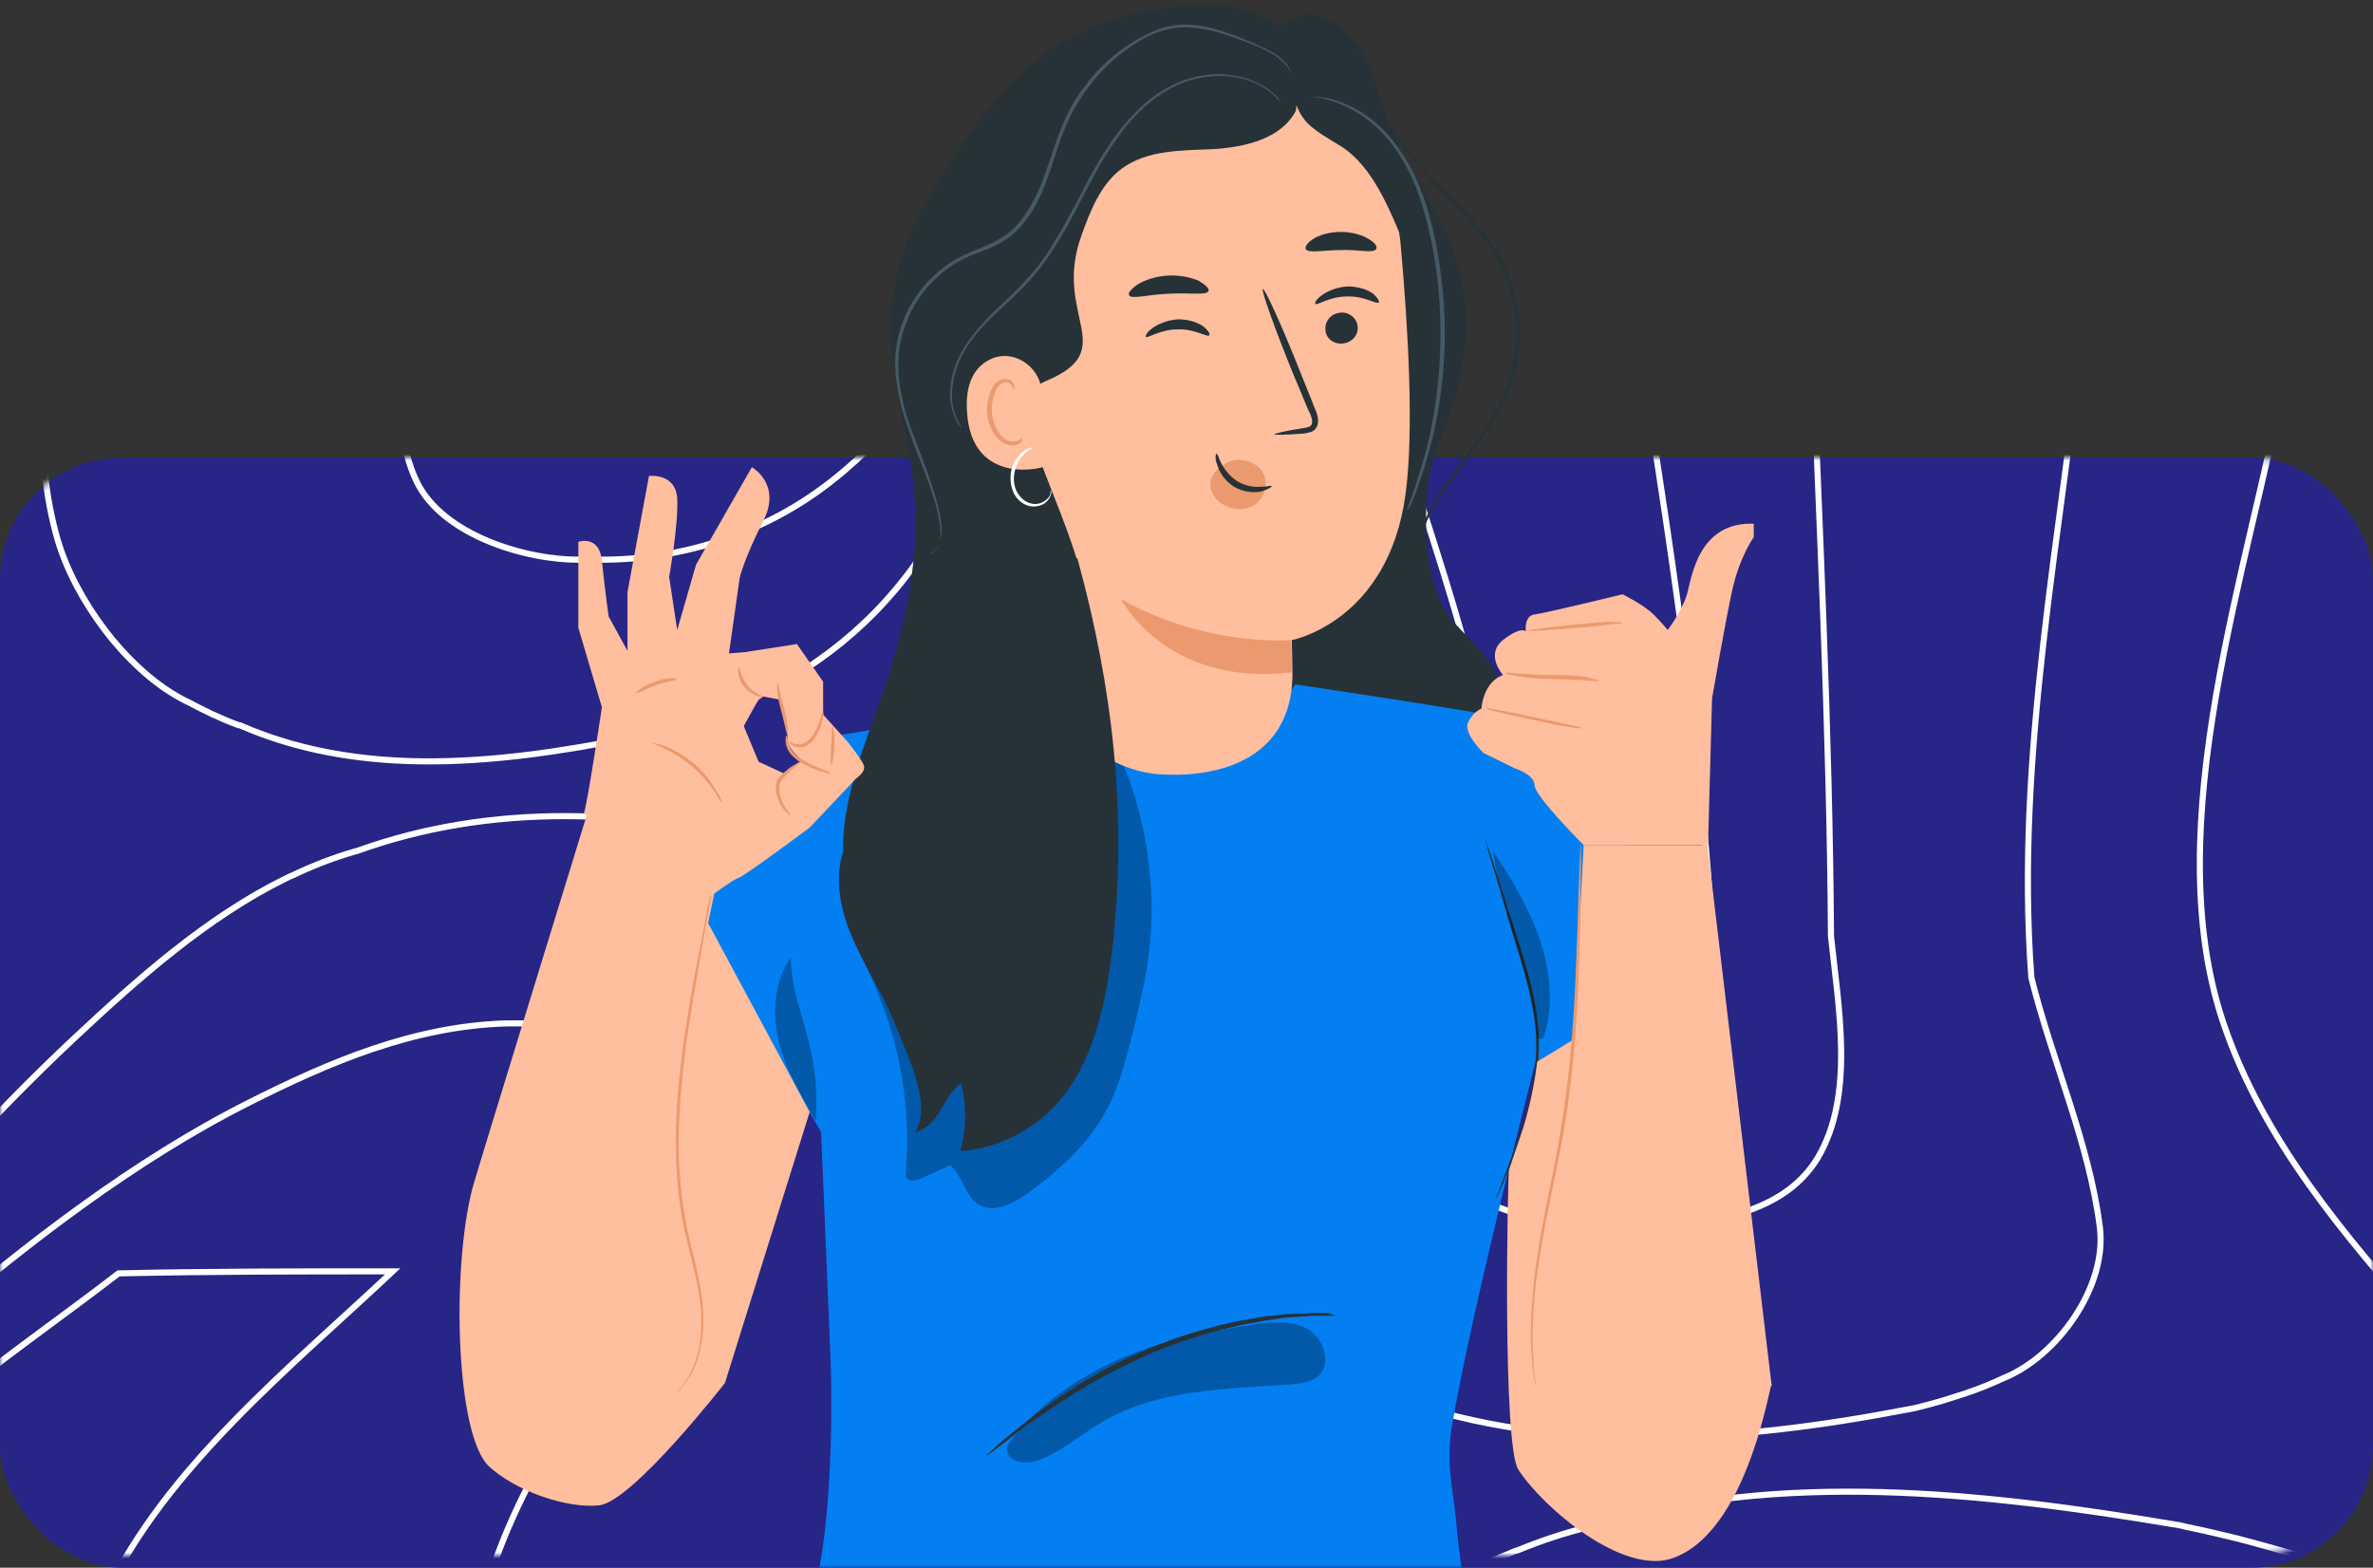 <svg width="389" height="257" viewBox="0 0 389 257" fill="none" xmlns="http://www.w3.org/2000/svg">
<rect x="0" y="0" width="389" height="257" fill="#333333" stroke="none"/>
<rect y="75" width="389" height="182" rx="20" fill="#272586"/>
<mask id="mask0_1436_2" style="mask-type:alpha" maskUnits="userSpaceOnUse" x="0" y="75" width="389" height="180">
<rect y="75" width="389" height="180" rx="20" fill="#037FF2"/>
</mask>
<g mask="url(#mask0_1436_2)">
<path d="M155.894 -60.31C163.145 -24.163 169.517 10.115 165.452 47.141C163.584 61.533 160.179 76.146 152.598 88.561C145.786 99.877 135.348 108.996 123.373 114.38C122.933 114.6 122.494 114.819 122.054 114.929C119.747 115.918 117.33 116.907 114.913 117.786C113.045 118.445 111.068 119.104 109.09 119.653C108.541 119.763 108.101 119.983 107.552 120.093C85.469 124.707 61.078 128.333 39.544 118.994C39.434 118.884 39.214 118.884 39.104 118.884C36.138 117.786 33.391 116.467 30.754 115.039C30.425 114.929 30.095 114.709 29.656 114.49C20.537 109.546 12.297 98.229 9.44 88.451C5.595 75.047 6.584 60.325 9.989 46.811C16.911 8.687 6.474 -21.746 -5.502 -57.563C-17.148 -92.501 -15.939 -128.428 -27.366 -163.476C-32.419 -177.978 -40 -192.041 -48.57 -204.566C-55.162 -214.234 -61.095 -220.167 -70.434 -221.596C-70.873 -221.705 -71.313 -221.705 -71.862 -221.815C-72.521 -221.925 -73.18 -221.925 -73.84 -221.925C-83.069 -222.255 -95.484 -216.212 -99.988 -207.752C-106.91 -194.788 -108.448 -180.066 -109.327 -165.343C-109.656 -130.405 -107.899 -95.687 -109.657 -60.749C-123.72 -60.639 -137.893 -60.529 -151.956 -60.42C-145.144 -97.006 -146.023 -133.482 -137.014 -169.738C-132.509 -185.229 -127.235 -200.391 -122.181 -215.773C-118.885 -225.88 -116.139 -237.746 -109.657 -246.426C-109.437 -246.645 -109.217 -246.865 -108.997 -247.085C-107.459 -248.843 -105.591 -250.491 -103.394 -251.809C-103.394 -251.809 -103.174 -251.919 -103.064 -252.029C-90.32 -260.269 -67.357 -260.708 -55.382 -249.062C-55.162 -248.843 -55.052 -248.733 -54.833 -248.403C-54.063 -247.634 -53.404 -246.645 -52.745 -245.766C-51.866 -244.558 -50.987 -243.239 -50.218 -241.921C-50.108 -241.701 -49.889 -241.482 -49.779 -241.152C-44.066 -231.484 -38.572 -220.826 -32.419 -211.158C-22.971 -196.546 -11.435 -182.483 -1.986 -167.431C18.23 -133.701 19.438 -96.566 38.665 -62.837C58.111 -28.888 84.48 1.326 72.175 42.307C67.56 53.293 62.836 67.576 68.329 79.002C72.614 87.792 86.347 91.857 95.027 91.747C95.796 91.747 96.785 91.747 97.664 91.747C98.323 91.747 98.982 91.747 99.641 91.747C112.826 91.527 125.68 87.133 136.008 79.112C147.764 69.993 156.992 56.699 162.156 42.636C173.912 4.073 150.4 -27.24 131.613 -59.76C142.6 -60.09 146.775 -60.2 155.894 -60.31Z" stroke="white" stroke-miterlimit="10"/>
<path d="M341.9 50.437C338.055 86.584 330.254 123.939 333.001 160.305C336.406 173.928 342.449 187.332 344.207 201.066C345.526 210.954 337.176 222.38 328.496 225.896C328.057 226.116 327.727 226.225 327.287 226.445C325.09 227.434 322.673 228.313 320.146 229.082C318.168 229.741 316.081 230.291 313.884 230.84C313.334 230.95 312.785 231.06 312.126 231.169C285.757 236.223 255.104 238.75 228.846 229.192C228.626 229.082 228.516 229.082 228.407 229.082C225.001 227.983 221.814 226.665 218.518 225.127C218.079 225.017 217.64 224.797 217.2 224.577C204.895 218.974 193.249 210.404 186.986 198.319C180.504 185.574 180.944 170.303 181.493 156.24C179.735 121.741 174.571 87.682 170.616 53.404C166.551 17.806 170.396 -15.264 174.681 -50.641C176.549 -63.386 176.219 -77.778 168.089 -88.326C161.827 -96.566 148.093 -101.29 138.425 -101.29C137.876 -101.29 137.216 -101.29 136.557 -101.29C135.678 -101.29 134.909 -101.29 134.03 -101.29C121.505 -100.851 111.397 -96.346 108.211 -88.106C102.938 -74.482 114.474 -60.419 121.945 -49.652C134.14 -33.502 148.313 -16.912 155.674 2.205C163.255 21.652 158.201 34.836 148.862 52.415C136.887 52.635 125.021 52.525 113.045 52.415C136.997 8.687 107.882 -20.867 80.744 -55.475C71.845 -68.33 61.078 -82.613 64.374 -98.653C66.571 -109.201 77.229 -119.528 86.018 -125.241C86.348 -125.461 86.677 -125.681 87.007 -125.791C89.534 -127.329 92.171 -128.757 95.027 -129.856C95.137 -129.856 95.247 -129.966 95.467 -130.076C118.099 -140.183 145.347 -136.668 168.089 -131.174C168.639 -131.064 169.078 -130.954 169.627 -130.735C171.605 -130.185 173.473 -129.526 175.34 -128.757C177.648 -127.878 179.955 -126.889 182.042 -125.791C182.482 -125.571 182.811 -125.461 183.251 -125.241C193.908 -119.638 202.917 -109.97 207.422 -98.763C213.135 -84.48 209.509 -70.637 205.115 -56.464C191.821 -21.636 179.076 10.116 189.184 47.471C198.632 82.738 216.211 113.721 218.848 150.746C218.958 163.93 221.705 178.213 230.714 188.101C238.954 197.111 251.698 200.956 263.564 201.505C264.443 201.505 265.432 201.615 266.311 201.615C266.97 201.615 267.739 201.615 268.398 201.615C278.836 200.516 291.91 199.747 297.953 189.859C304.105 179.532 301.359 165.139 300.15 153.493C299.93 119.104 298.173 84.826 296.854 50.437C311.796 50.327 326.848 50.437 341.9 50.437Z" stroke="white" stroke-miterlimit="10"/>
<path d="M537.903 163.159C528.125 199.305 505.163 229.739 496.264 266.105C494.176 279.838 495.275 293.682 494.286 307.195C493.407 318.841 489.672 328.29 484.288 334.113C484.068 334.333 483.958 334.552 483.739 334.662C482.75 335.761 481.651 336.75 480.443 337.629C479.564 338.288 478.685 339.057 477.696 339.606C477.476 339.826 477.147 339.936 476.927 340.046C467.149 345.539 450.559 347.517 442.099 339.826C441.989 339.716 441.989 339.716 441.879 339.716C440.451 338.727 439.242 337.409 438.144 335.981C437.924 335.871 437.814 335.651 437.704 335.431C433.749 329.938 432.98 320.929 433.639 309.503C434.408 295.659 436.166 281.377 432.65 267.643C417.488 229.519 377.387 206.117 364.422 167.554C353.546 135.143 368.817 92.734 374.75 60.652C377.277 47.358 375.958 32.087 366.18 22.199C356.732 12.64 342.229 9.344 328.935 9.344C328.166 9.344 327.397 9.344 326.518 9.344C325.419 9.344 324.321 9.344 323.222 9.454C308.719 9.893 293.338 13.409 281.692 22.528C270.376 31.537 266.75 46.26 269.277 60.213C274.551 94.272 279.714 127.672 281.143 162.17C270.156 161.621 259.169 161.181 248.182 160.852C249.061 123.387 234.669 89.767 224.011 54.39C219.727 40.327 220.606 24.286 229.944 12.311C239.613 0.005 253.346 -8.784 267.739 -14.168C268.288 -14.387 268.838 -14.607 269.387 -14.717C273.562 -16.255 277.737 -17.573 282.022 -18.672C282.131 -18.672 282.351 -18.782 282.571 -18.892C308.61 -26.583 338.384 -27.352 364.642 -20.21C365.191 -20.1 365.631 -19.991 366.18 -19.771C368.158 -19.221 370.026 -18.562 371.893 -17.903C374.201 -17.024 376.508 -16.035 378.705 -15.046C379.145 -14.937 379.584 -14.717 379.914 -14.497C392.329 -8.564 403.535 0.884 411.775 12.091C420.565 24.066 424.74 38.459 421.334 53.181C413.533 85.702 398.811 120.31 405.073 154.26C412.105 192.274 439.242 224.575 451.657 260.831C455.613 273.466 454.074 285.661 453.745 298.406C453.525 306.426 455.173 310.491 457.59 310.711C457.7 310.711 457.92 310.711 458.14 310.711C458.249 310.711 458.359 310.711 458.579 310.601C461.326 309.942 463.633 305.328 464.292 296.868C465.391 283.464 465.94 270.829 468.797 257.316C478.905 217.653 495.934 180.298 505.383 140.526C518.786 144.701 526.477 155.688 537.903 163.159Z" stroke="white" stroke-miterlimit="10"/>
<path d="M64.374 208.421C47.785 224.022 27.239 240.503 17.241 261.597C7.243 282.802 19.329 298.403 32.623 314.883C44.049 327.957 56.684 341.251 63.386 357.072C68.22 368.389 67.231 377.837 61.298 383.44C61.078 383.66 60.859 383.88 60.529 383.99C58.991 385.088 57.233 386.297 55.255 387.396C53.717 388.275 52.069 389.263 50.202 390.142C49.762 390.362 49.323 390.582 48.773 390.802C20.867 404.425 -11.324 419.147 -42.856 421.565C-43.186 421.565 -43.406 421.674 -43.516 421.674C-48.13 422.224 -52.525 422.334 -56.59 422.114C-57.139 422.114 -57.688 422.004 -58.238 422.004C-73.29 421.015 -83.507 409.369 -85.375 394.867C-88.232 372.673 -81.749 349.381 -76.476 327.847C-59.117 256.214 -61.754 180.844 -58.018 107.673C-56.81 94.159 -59.666 79.986 -69.774 70.318C-79.113 61.528 -91.418 57.353 -104.163 57.463C-104.932 57.463 -105.701 57.463 -106.47 57.463C-107.568 57.463 -108.557 57.463 -109.546 57.573C-122.84 58.122 -137.562 61.528 -147.45 70.977C-157.229 80.425 -157.668 95.257 -154.702 108.002C-148.879 141.402 -150.197 175.351 -147.011 209.08C-158.327 209.08 -169.644 208.971 -180.96 208.641C-187.223 172.934 -186.234 137.227 -198.319 102.838C-203.593 90.094 -207.548 74.712 -202.165 61.638C-196.781 48.674 -183.707 39.994 -170.742 35.05C-170.193 34.83 -169.644 34.611 -169.094 34.501C-164.919 32.962 -160.525 31.534 -156.02 30.326C-155.91 30.326 -155.69 30.216 -155.361 30.106C-129.103 21.976 -97.57 21.646 -71.202 28.018C-70.653 28.128 -70.104 28.238 -69.444 28.458C-67.137 29.007 -64.94 29.666 -62.633 30.436C-59.666 31.315 -56.7 32.303 -53.843 33.402C-53.294 33.622 -52.744 33.732 -52.195 33.951C-38.352 39.555 -24.069 47.136 -15.719 60.649C-7.918 73.064 -9.676 88.885 -14.071 102.399C-23.63 138.106 -22.201 171.506 -37.912 205.784C-45.164 221.496 -53.514 236.877 -57.798 253.797C-62.962 274.012 -61.534 295.546 -61.204 316.201C-60.435 331.913 -61.094 353.556 -49.229 365.862C-40 375.31 -25.387 374.541 -13.851 370.806C-12.972 370.476 -12.093 370.256 -11.105 369.927C-10.445 369.707 -9.786 369.487 -9.127 369.158C4.057 363.994 10.979 356.413 8.012 347.624C3.178 332.901 -13.632 320.596 -24.728 309.5C-38.352 293.349 -47.251 278.956 -35.495 259.07C-23.08 238.195 0.761 223.144 19.439 208.751C34.49 208.421 49.432 208.421 64.374 208.421Z" stroke="white" stroke-miterlimit="10"/>
<path d="M328.716 319.387C316.96 355.424 305.644 387.285 305.644 425.629C305.754 440.132 303.007 454.964 295.866 467.708C289.713 478.805 280.484 488.144 269.168 493.967C268.729 494.187 268.399 494.406 267.959 494.516C265.872 495.615 263.565 496.494 261.367 497.373C259.609 498.032 257.852 498.691 255.984 499.24C255.544 499.35 254.995 499.57 254.556 499.68C232.692 505.173 208.631 507.261 186.657 498.581C186.438 498.471 186.328 498.471 186.218 498.471C183.032 497.373 179.846 496.054 176.879 494.516C176.44 494.406 176.11 494.187 175.671 493.967C164.354 488.034 155.125 478.805 148.973 467.708C141.941 454.964 139.085 440.132 139.195 425.629C139.195 381.242 115.133 357.072 92.171 321.804C66.462 282.362 76.24 255.004 102.499 218.089C109.42 207.212 119.089 193.918 113.595 180.734C110.189 172.604 100.851 168.319 87.667 167.77C87.007 167.77 86.348 167.77 85.689 167.77C84.81 167.77 83.931 167.77 83.052 167.77C67.781 168.209 53.937 174.142 40.863 180.734C22.076 190.183 4.167 204.026 -12.093 217.979C-27.145 231.163 -50.547 247.753 -56.15 268.299C-61.644 288.514 -44.285 305.324 -32.089 319.277C-41.318 320.376 -44.175 321.584 -49.778 324.001C-57.139 305.653 -66.807 285.548 -61.644 265.552C-56.48 245.336 -39.78 227.977 -26.925 212.376C-14.62 197.763 -1.876 183.371 12.078 170.297C22.625 160.408 34.051 150.301 46.796 144.038C47.235 143.818 47.675 143.599 48.004 143.489C51.191 141.951 54.596 140.632 58.002 139.643C58.112 139.643 58.222 139.534 58.442 139.534C80.635 131.513 104.476 132.612 126.34 138.435C126.779 138.545 127.219 138.655 127.658 138.874C129.306 139.424 131.064 140.083 132.602 140.742C134.69 141.621 136.777 142.61 138.865 143.599C139.304 143.709 139.634 143.928 139.964 144.148C150.84 149.751 159.85 158.98 164.354 170.406C169.518 183.81 168.2 198.972 163.585 212.486C152.379 247.314 146.556 280.164 155.785 316.201C164.904 352.128 176.659 382.231 176.44 419.916C176.22 433.21 179.406 447.383 188.635 457.271C196.655 465.841 208.521 469.796 220.057 470.235C220.936 470.235 221.815 470.235 222.694 470.235C223.353 470.235 224.012 470.235 224.562 470.235C236.318 470.016 247.964 465.95 255.984 457.271C265.213 447.383 268.399 433.21 268.179 419.916C268.069 385.637 272.464 353.006 277.188 319.167C294.547 319.277 311.687 319.387 328.716 319.387Z" stroke="white" stroke-miterlimit="10"/>
<path d="M503.515 429.698C503.515 465.185 503.515 500.673 503.515 536.16C503.625 550.663 500.878 565.495 493.737 578.239C487.584 589.336 478.245 598.895 467.039 604.498C466.599 604.718 466.27 604.937 465.83 605.047C463.743 606.146 461.436 607.025 459.238 607.904C457.48 608.563 455.723 609.222 453.855 609.771C453.415 609.881 452.866 610.101 452.427 610.211C430.233 615.484 406.062 617.902 384.528 609.112C384.309 609.002 384.199 609.002 384.089 608.892C380.903 607.794 377.716 606.475 374.75 605.047C374.311 604.827 373.981 604.718 373.542 604.498C362.335 598.895 352.996 589.336 346.844 578.239C339.812 565.495 336.956 550.663 337.065 536.16C337.065 501.552 337.065 467.053 337.065 432.445C337.065 392.343 348.821 364.657 366.84 329.169C373.432 317.304 375.08 301.483 363.653 291.924C351.458 281.597 332.671 279.18 317.289 278.74C316.41 278.74 315.312 278.74 314.323 278.63C313.004 278.63 311.576 278.63 310.368 278.63C294.876 278.74 277.188 281.926 264.443 291.375C253.017 299.945 247.853 314.447 247.413 328.62C245.656 362.349 245.216 395.749 245.216 429.478C232.801 429.478 220.276 429.478 207.861 429.478C207.861 393.771 207.202 358.614 204.895 323.017C203.796 307.855 208.74 293.133 216.98 280.937C224.561 269.621 234.449 259.843 247.413 254.679C247.853 254.459 248.402 254.24 248.842 254.13C252.577 252.592 256.532 251.273 260.598 250.284C260.707 250.284 260.927 250.174 261.147 250.174C291.69 240.946 325.2 244.681 356.073 249.845C356.842 249.955 357.501 250.065 358.27 250.284C361.017 250.834 363.763 251.493 366.51 252.152C369.916 253.031 373.432 254.02 376.728 255.009C377.387 255.118 377.936 255.338 378.595 255.558C392.549 260.063 410.897 267.753 418.477 281.706C426.498 296.319 420.125 310.052 413.533 323.566C391.999 358.614 374.201 384.872 374.201 426.732C374.201 461.34 374.201 495.839 374.201 530.447C373.981 543.741 377.167 557.914 386.396 567.802C394.416 576.481 406.282 580.327 417.818 580.766C418.697 580.766 419.576 580.766 420.455 580.766C421.114 580.766 421.773 580.766 422.323 580.766C434.079 580.547 445.725 576.481 453.745 567.802C462.974 557.914 466.16 543.741 465.94 530.447C465.94 496.827 465.94 463.208 465.94 429.588C478.575 429.698 491.1 429.698 503.515 429.698Z" stroke="white" stroke-miterlimit="10"/>
</g>
<mask id="mask1_1436_2" style="mask-type:alpha" maskUnits="userSpaceOnUse" x="0" y="0" width="389" height="257">
<rect width="389" height="257" rx="20" fill="#272586"/>
</mask>
<g mask="url(#mask1_1436_2)">
<path d="M235.681 72.954C232.815 80.118 232.925 95.109 237.665 101.172C240.2 104.369 243.618 106.904 245.381 110.541C247.696 115.281 246.704 121.234 243.838 125.753C240.862 130.162 236.343 133.248 231.382 135.453C225.981 137.878 219.367 139.201 214.297 136.114C210.439 133.689 208.345 129.28 207.132 124.871C203.715 112.636 204.928 99.519 208.565 87.283C212.203 75.048 218.045 63.694 223.777 52.451" fill="#263238"/>
<path d="M251.664 174.254L277.458 158.491C277.458 158.491 257.837 120.683 254.861 119.36C251.885 118.037 212.313 112.195 212.313 112.195C200.298 131.155 185.197 126.415 169.985 113.849C168.663 114.069 144.743 119.581 138.46 120.352C132.177 121.124 114.21 149.893 114.21 149.893L134.602 185.607L136.145 222.644C136.145 222.644 137.248 248.988 132.949 262.546L241.193 266.074C241.193 266.074 239.539 259.019 238.657 248.988C238.217 244.359 237.004 239.839 237.996 233.887C241.193 214.928 251.664 174.254 251.664 174.254Z" fill="#037FF2"/>
<g opacity="0.3">
<path d="M140.003 131.926C137.909 138.43 137.137 145.484 139.232 151.988C140.224 154.964 141.657 157.72 142.979 160.586C147.389 170.396 149.373 181.198 148.491 192.001C148.491 192.331 148.381 192.772 148.601 193.103C149.042 193.764 150.144 193.544 150.916 193.213C152.569 192.442 154.223 191.78 155.766 191.009C157.86 192.772 158.191 196.189 160.506 197.512C162.931 198.945 166.127 197.292 168.442 195.638C173.623 191.89 178.473 187.481 181.449 181.86C183.543 178.002 184.535 173.703 185.638 169.514C186.52 165.766 187.512 162.019 188.063 158.271C190.378 143.39 186.961 127.627 178.804 114.951" fill="black"/>
</g>
<path d="M243.507 137.656C243.507 137.656 243.618 137.877 243.728 138.207C243.838 138.648 244.058 139.199 244.279 139.861C244.83 141.404 245.491 143.498 246.263 146.144C247.145 148.789 248.137 151.986 249.239 155.403C250.341 158.93 251.444 162.788 251.995 166.977C252.546 171.166 252.215 175.354 251.444 178.882C250.672 182.519 249.57 185.605 248.688 188.251C247.696 190.896 246.814 192.881 246.263 194.313C245.932 194.975 245.712 195.526 245.491 195.967C245.271 196.298 245.271 196.518 245.161 196.518C245.161 196.518 245.161 196.298 245.381 195.967C245.602 195.526 245.712 194.975 246.043 194.313C246.594 192.881 247.365 190.786 248.357 188.141C249.239 185.495 250.341 182.409 251.003 178.882C251.774 175.354 252.105 171.276 251.554 167.197C251.003 163.009 249.901 159.151 248.798 155.734C247.696 152.206 246.814 149.12 246.043 146.475C245.271 143.829 244.61 141.735 244.169 140.191C243.948 139.53 243.838 138.979 243.728 138.428C243.507 137.877 243.507 137.656 243.507 137.656Z" fill="#263238"/>
<g opacity="0.3">
<path d="M252.987 170.285C254.75 165.104 254.199 159.262 252.436 154.081C250.672 148.901 247.806 144.051 244.72 139.531C246.263 150.003 251.003 159.813 251.995 170.285" fill="black"/>
</g>
<g opacity="0.3">
<path d="M165.025 237.085C169.544 230.802 176.048 226.172 183.102 222.975C190.157 219.779 197.873 218.236 205.479 217.133C208.565 216.692 211.762 216.362 214.407 217.905C217.053 219.448 218.375 223.637 216.06 225.621C214.848 226.613 213.195 226.833 211.651 226.944C201.069 227.715 189.826 227.715 180.677 233.116C177.04 235.211 173.843 238.187 169.875 239.51C168.111 240.061 165.356 239.73 165.135 237.856" fill="black"/>
</g>
<path d="M219.037 215.699C219.037 215.699 218.817 215.699 218.376 215.699C217.935 215.699 217.274 215.699 216.502 215.699C216.061 215.699 215.62 215.699 215.179 215.699C214.738 215.699 214.187 215.809 213.636 215.809C212.534 215.919 211.211 215.919 209.778 216.14C209.117 216.25 208.345 216.36 207.574 216.47C206.802 216.581 206.03 216.801 205.149 216.911C203.495 217.132 201.732 217.683 199.968 218.014C196.33 219.006 192.362 220.328 188.394 221.982C184.426 223.745 180.788 225.619 177.481 227.603C175.828 228.595 174.395 229.477 172.962 230.469C171.529 231.351 170.317 232.343 169.104 233.115C167.892 233.886 166.899 234.768 166.018 235.43C165.136 236.091 164.364 236.752 163.703 237.193C163.152 237.634 162.601 238.075 162.27 238.295C161.939 238.516 161.719 238.736 161.719 238.626C161.719 238.626 161.829 238.406 162.16 238.185C162.49 237.855 162.931 237.414 163.482 236.973C164.034 236.422 164.805 235.76 165.687 235.099C166.569 234.438 167.561 233.556 168.663 232.674C169.765 231.792 171.088 230.91 172.411 229.918C173.734 228.926 175.277 228.044 176.93 226.942C180.127 224.958 183.875 222.974 187.843 221.32C191.811 219.557 195.779 218.344 199.527 217.352C201.401 216.911 203.165 216.47 204.818 216.25C205.7 216.14 206.471 215.919 207.243 215.809C208.015 215.699 208.786 215.699 209.448 215.589C210.88 215.368 212.203 215.368 213.305 215.368C213.857 215.368 214.408 215.368 214.849 215.258C215.29 215.258 215.731 215.258 216.171 215.258C216.943 215.258 217.494 215.258 218.045 215.368C218.927 215.699 219.148 215.699 219.037 215.699Z" fill="#263238"/>
<g opacity="0.3">
<path d="M129.641 156.949C126.886 160.807 126.555 166.098 127.657 170.728C128.76 175.357 131.295 179.546 133.72 183.735C134.051 179.656 133.72 175.468 132.728 171.389C131.626 166.649 129.641 161.909 129.641 156.949Z" fill="black"/>
</g>
<path d="M208.235 7.917C208.345 4.389 212.313 1.854 215.73 2.515C219.147 3.067 221.903 5.932 223.556 9.019C225.21 12.105 225.981 15.633 227.194 18.939C230.501 27.758 237.004 35.363 239.319 44.512C240.972 50.906 240.421 57.85 238.768 64.243C237.114 70.636 234.138 76.699 230.942 82.541C229.068 86.068 227.084 89.596 225.761 93.454C224.548 97.311 224.107 101.5 225.43 105.358C225.651 105.909 225.761 106.46 225.54 106.901C225.21 107.673 224.107 107.673 223.336 107.453C219.257 106.46 216.502 102.382 215.84 98.304C215.179 94.225 216.171 89.926 217.714 86.068C219.147 82.21 221.131 78.352 222.234 74.384C224.659 65.566 223.005 56.196 222.564 47.047C222.344 41.867 222.454 36.686 221.462 31.616C220.47 26.545 218.045 21.585 213.746 18.609C212.093 17.506 210.219 16.735 208.786 15.302C207.353 13.869 206.691 11.444 207.904 9.901" fill="#263238"/>
<path d="M211.873 110.226L211.763 104.935C211.763 104.935 227.526 101.958 230.392 81.125C231.825 70.764 230.833 53.899 229.62 40.231C228.518 27.885 219.92 12.784 207.685 14.437L169.325 25.13C165.578 25.57 164.365 28.767 164.475 32.625L164.255 34.389L167.452 93.581L168.554 103.502C169.105 114.745 178.915 126.65 190.93 126.98C202.504 127.421 211.984 122.681 211.873 110.226Z" fill="#FFBE9D"/>
<path d="M222.565 53.561C222.675 54.994 221.573 56.207 220.03 56.317C218.597 56.427 217.274 55.435 217.274 54.002C217.164 52.569 218.266 51.357 219.809 51.247C221.132 51.136 222.455 52.129 222.565 53.561Z" fill="#263238"/>
<path d="M225.98 49.597C225.65 49.927 223.666 48.494 220.8 48.605C217.934 48.605 215.84 50.148 215.619 49.817C215.509 49.707 215.729 49.045 216.721 48.384C217.603 47.723 219.146 47.061 220.91 46.951C222.674 46.951 224.217 47.502 225.099 48.164C225.87 48.825 226.201 49.486 225.98 49.597Z" fill="#263238"/>
<path d="M198.204 54.991C197.873 55.322 195.889 53.889 193.023 53.999C190.157 53.999 188.063 55.542 187.843 55.212C187.732 55.101 187.953 54.44 188.945 53.779C189.827 53.117 191.37 52.456 193.134 52.346C194.897 52.346 196.44 52.897 197.322 53.558C198.094 54.22 198.425 54.771 198.204 54.991Z" fill="#263238"/>
<path d="M208.897 71.197C208.897 71.087 210.66 70.646 213.526 70.205C214.298 70.095 214.959 69.985 215.069 69.434C215.18 68.883 214.959 68.111 214.518 67.339C213.747 65.576 213.085 63.812 212.203 61.828C209.007 54.002 206.692 47.498 207.023 47.388C207.353 47.278 210.219 53.561 213.306 61.387C214.077 63.371 214.849 65.135 215.51 66.898C215.841 67.67 216.282 68.662 215.951 69.764C215.731 70.316 215.29 70.757 214.739 70.867C214.298 70.977 213.857 71.087 213.526 71.087C210.77 71.308 208.897 71.308 208.897 71.197Z" fill="#263238"/>
<path d="M211.652 104.933C211.652 104.933 197.763 106.145 183.764 98.209C183.764 98.209 191.149 112.649 211.762 110.224L211.652 104.933Z" fill="#EB996E"/>
<path d="M198.094 47.712C197.764 48.484 194.898 47.933 191.591 48.153C188.174 48.264 185.418 49.145 185.087 48.374C184.867 48.043 185.418 47.382 186.52 46.61C187.623 45.949 189.386 45.287 191.481 45.177C193.465 45.067 195.339 45.508 196.551 46.059C197.653 46.72 198.315 47.382 198.094 47.712Z" fill="#263238"/>
<path d="M225.541 40.883C224.99 41.545 222.675 40.883 219.809 40.994C217.053 40.994 214.628 41.545 214.077 40.883C213.857 40.553 214.187 39.892 215.179 39.23C216.171 38.569 217.825 38.018 219.809 38.018C221.683 38.018 223.446 38.569 224.438 39.23C225.541 39.892 225.871 40.553 225.541 40.883Z" fill="#263238"/>
<path d="M206.801 77.142C206.03 76.04 204.597 75.489 203.274 75.378C201.951 75.268 200.188 76.15 199.196 77.363C199.196 77.363 199.196 77.363 199.085 77.473L198.975 77.583H199.085C198.755 78.024 198.424 78.575 198.424 79.126C198.314 80.449 199.085 81.661 200.077 82.433C201.731 83.646 204.156 83.866 205.809 82.653C207.463 81.441 208.014 78.796 206.801 77.142Z" fill="#EB996E"/>
<path d="M199.417 74.389C199.637 74.389 199.747 75.05 200.188 75.932C200.629 76.814 201.511 78.026 202.834 78.908C204.157 79.68 205.589 79.9 206.692 79.79C207.684 79.79 208.345 79.569 208.455 79.68C208.566 79.79 207.904 80.231 206.802 80.561C205.7 80.782 203.936 80.782 202.283 79.79C200.739 78.798 199.858 77.365 199.527 76.152C199.086 75.16 199.307 74.389 199.417 74.389Z" fill="#263238"/>
<path d="M212.313 14.752C211.982 16.847 213.085 18.941 214.518 20.374C216.061 21.807 217.935 22.799 219.698 23.901C225.21 27.318 227.965 34.814 230.501 40.766C235.02 32.168 228.076 20.925 222.233 14.201C221.241 12.989 220.029 11.776 218.596 11.115C217.163 10.343 215.399 10.123 213.966 10.784" fill="#263238"/>
<path d="M230.61 83.756C230.61 83.756 230.721 83.535 230.831 82.984C231.051 82.433 231.272 81.772 231.602 80.89C232.264 79.016 233.146 76.26 234.027 72.843C235.681 66.009 236.893 56.089 235.571 45.286C234.909 39.885 233.697 34.815 232.043 30.516C230.28 26.217 227.855 22.69 225.099 20.375C222.453 18.06 219.698 16.958 217.824 16.407C215.95 15.855 214.848 15.855 214.848 15.855C214.848 15.855 215.178 15.855 215.619 15.855C216.17 15.855 216.942 15.966 217.934 16.186C219.918 16.627 222.674 17.729 225.43 20.044C228.185 22.359 230.72 25.886 232.594 30.295C234.358 34.705 235.571 39.775 236.232 45.176C237.665 55.978 236.342 66.009 234.578 72.843C233.697 76.26 232.705 79.016 232.043 80.89C231.713 81.772 231.382 82.543 231.161 82.984C230.721 83.535 230.61 83.756 230.61 83.756Z" fill="#455A64"/>
<path d="M232.374 98.637C232.374 98.637 232.374 98.527 232.264 98.416C232.154 98.196 232.154 97.975 232.043 97.645C231.823 96.983 231.603 95.991 231.603 94.779C231.382 92.244 232.043 88.386 234.028 84.307C236.012 80.118 239.539 75.93 242.956 70.97C244.609 68.434 246.263 65.789 247.255 62.592C248.247 59.506 248.688 56.089 248.467 52.672C248.247 49.255 247.255 45.948 245.712 43.082C244.169 40.216 242.184 37.681 240.2 35.476C236.122 31.067 232.154 27.319 229.508 23.572C226.752 19.824 225.43 16.296 224.879 13.761C224.438 11.226 224.658 9.793 224.658 9.793C224.768 9.793 224.548 11.226 225.099 13.761C225.65 16.296 227.083 19.713 229.839 23.351C232.484 27.099 236.563 30.736 240.641 35.145C242.625 37.35 244.72 39.885 246.263 42.861C247.806 45.838 248.798 49.144 249.019 52.672C249.349 56.199 248.908 59.616 247.806 62.813C246.704 66.009 245.05 68.765 243.397 71.3C239.98 76.26 236.342 80.449 234.358 84.528C232.264 88.606 231.603 92.354 231.713 94.889C231.933 97.314 232.484 98.637 232.374 98.637Z" fill="#263238"/>
<path d="M209.006 3.839C205.478 1.304 200.959 0.752 196.55 0.863C184.866 1.083 172.961 5.492 165.135 14.2C158.521 21.475 148.821 35.585 146.947 45.285C142.428 68.763 157.309 75.377 145.184 112.193C142.979 118.807 140.223 125.31 138.901 132.144C138.46 134.569 138.129 137.105 138.239 139.53C136.806 143.829 137.688 148.789 139.452 153.088C141.546 158.158 144.633 162.678 146.617 167.638C148.601 172.708 152.9 180.975 150.034 185.605C154.112 184.503 154.222 180.204 157.529 177.558C158.521 181.196 158.411 185.054 157.419 188.691C162.49 188.361 167.34 186.266 171.198 182.96C178.803 176.346 181.118 165.654 182.331 155.623C184.866 133.688 182.441 112.744 176.599 91.47L176.488 91.58C172.3 78.022 164.253 65.456 171.418 62.48C183.874 57.3 172.52 51.788 177.26 38.671C178.693 34.593 180.457 30.183 183.874 27.648C188.062 24.562 193.684 24.672 198.865 24.451C204.046 24.121 209.998 22.798 212.423 18.169L212.754 15.413C214.627 11.334 212.533 6.374 209.006 3.839Z" fill="#263238"/>
<path d="M152.569 90.919C152.569 90.919 153.01 90.699 153.451 90.037C154.002 89.376 154.333 88.053 154.112 86.4C153.782 83.093 152.128 78.684 149.924 73.172C148.932 70.417 147.719 67.33 147.168 63.913C146.507 60.496 146.507 56.638 147.94 52.89C149.262 49.253 151.908 45.726 155.435 43.3C158.962 40.765 163.702 40.324 166.678 36.907C169.655 33.6 171.088 29.302 172.41 25.333C173.072 23.349 173.733 21.365 174.615 19.491C175.497 17.617 176.489 15.854 177.701 14.311C180.016 11.114 182.882 8.579 185.858 6.815C187.291 5.933 188.834 5.162 190.377 4.61C191.921 4.17 193.574 3.949 195.007 4.059C197.983 4.17 200.518 5.162 202.723 5.933C204.928 6.815 206.691 7.587 208.234 8.358C209.667 9.13 210.659 10.122 211.1 10.783C211.541 11.555 211.652 11.996 211.652 11.996C211.652 11.996 211.431 11.555 210.99 10.893C210.439 10.232 209.557 9.35 208.124 8.579C206.691 7.807 204.817 7.035 202.613 6.264C200.408 5.492 197.873 4.61 195.007 4.5C193.574 4.39 192.031 4.61 190.488 5.051C188.945 5.492 187.512 6.264 186.079 7.146C183.213 9.02 180.457 11.445 178.142 14.641C177.04 16.184 175.938 17.948 175.166 19.712C174.284 21.586 173.623 23.459 172.961 25.554C171.639 29.522 170.316 33.931 167.119 37.348C165.576 39.112 163.482 40.214 161.498 40.986C159.403 41.757 157.419 42.529 155.766 43.742C152.349 46.056 149.814 49.473 148.491 53.111C147.058 56.748 147.058 60.496 147.609 63.803C148.16 67.22 149.262 70.196 150.365 72.952C152.459 78.463 154.112 82.983 154.333 86.29C154.443 87.943 154.002 89.266 153.451 89.927C153.231 90.258 152.9 90.478 152.79 90.588C152.679 90.809 152.569 90.919 152.569 90.919Z" fill="#455A64"/>
<path d="M170.759 64.144C170.428 59.734 165.578 56.868 161.83 59.183C159.736 60.396 158.193 62.931 158.523 67.561C159.295 80.016 171.64 76.71 171.64 76.269C171.64 76.158 171.199 69.324 170.759 64.144Z" fill="#FFBE9D"/>
<path d="M167.56 71.845C167.45 71.845 167.339 72.065 167.009 72.176C166.678 72.396 166.017 72.506 165.355 72.286C164.032 71.845 162.82 69.861 162.599 67.656C162.489 66.554 162.71 65.452 163.04 64.46C163.371 63.578 163.922 62.806 164.584 62.696C165.245 62.475 165.686 62.916 165.906 63.247C166.127 63.578 166.017 63.798 166.127 63.908C166.127 63.908 166.347 63.688 166.237 63.137C166.127 62.916 166.017 62.586 165.686 62.365C165.355 62.145 164.914 62.035 164.473 62.145C163.481 62.255 162.71 63.247 162.379 64.239C161.938 65.231 161.718 66.444 161.828 67.766C162.048 70.302 163.481 72.506 165.355 72.947C166.237 73.168 167.009 72.837 167.339 72.506C167.56 72.176 167.56 71.845 167.56 71.845Z" fill="#EB996E"/>
<path d="M172.3 80.339C172.3 80.339 172.41 80.559 172.3 81C172.189 81.441 171.859 82.102 171.197 82.543C170.536 82.984 169.434 83.205 168.442 82.874C167.45 82.543 166.458 81.661 166.017 80.449C165.576 79.236 165.576 78.024 165.796 77.032C166.017 76.04 166.568 75.158 167.119 74.607C168.221 73.394 169.323 73.284 169.323 73.394C169.323 73.504 168.331 73.725 167.45 74.938C167.009 75.489 166.568 76.26 166.347 77.252C166.127 78.244 166.127 79.347 166.568 80.339C167.009 81.331 167.78 82.102 168.662 82.433C169.544 82.764 170.426 82.653 171.087 82.213C171.748 81.882 172.079 81.331 172.189 81C172.189 80.559 172.3 80.339 172.3 80.339Z" fill="white"/>
<path d="M209.888 16.626C209.777 16.737 209.116 15.634 207.242 14.422C205.368 13.209 202.172 12.107 198.203 12.548C196.219 12.768 194.125 13.32 192.031 14.422C189.936 15.524 187.952 17.067 186.189 18.941C184.315 20.815 182.771 23.13 181.228 25.555C179.685 27.98 178.362 30.625 176.929 33.381C175.496 36.137 174.063 38.782 172.52 41.097C170.977 43.522 169.103 45.727 167.229 47.6C165.355 49.474 163.482 51.128 161.828 52.781C160.175 54.435 158.852 56.198 157.86 57.962C155.986 61.489 155.766 64.906 156.317 67.001C156.868 69.205 157.75 70.087 157.639 70.197C157.639 70.197 157.419 69.977 157.088 69.536C156.758 68.985 156.317 68.213 156.096 67.111C155.435 64.906 155.655 61.379 157.529 57.852C158.521 56.088 159.844 54.325 161.497 52.561C163.151 50.797 165.025 49.144 166.899 47.27C168.773 45.396 170.536 43.302 172.079 40.877C173.623 38.452 175.056 35.806 176.488 33.161C177.921 30.405 179.244 27.759 180.787 25.334C182.331 22.91 183.984 20.595 185.858 18.721C187.732 16.737 189.716 15.194 191.92 14.091C194.015 12.989 196.219 12.438 198.314 12.217C202.392 11.887 205.589 13.099 207.463 14.312C208.344 14.973 209.006 15.524 209.447 15.965C209.667 16.406 209.888 16.626 209.888 16.626Z" fill="#455A64"/>
<path d="M116.084 151.325L118.399 140.192L97.125 130.492C97.125 130.492 96.904 131.154 96.573 132.366C93.487 142.507 78.386 191.338 77.394 194.976C73.977 208.534 74.748 235.319 80.149 240.39C84.448 244.358 92.715 247.334 98.227 246.783C103.738 246.121 118.84 226.721 118.84 226.721L132.728 182.299L116.084 151.325Z" fill="#FFBE9D"/>
<path d="M116.965 144.713C116.965 144.713 116.965 145.044 116.855 145.595C116.745 146.256 116.635 147.028 116.414 148.02C115.973 150.224 115.422 153.311 114.761 157.058C114.099 160.916 113.328 165.436 112.556 170.506C111.895 175.577 111.344 181.198 111.233 187.04C111.233 192.883 111.895 198.504 113.107 203.464C114.32 208.425 115.422 212.944 115.312 216.912C115.202 220.881 114.21 223.967 112.997 225.731C111.895 227.604 110.903 228.376 110.903 228.376C110.792 228.376 111.785 227.494 112.887 225.62C113.989 223.746 114.981 220.77 114.981 216.912C115.091 213.054 113.879 208.535 112.666 203.575C111.344 198.614 110.792 192.883 110.792 187.04C110.792 181.088 111.454 175.467 112.115 170.396C112.887 165.326 113.658 160.806 114.43 156.948C115.202 153.2 115.753 150.114 116.194 147.909C116.414 146.917 116.635 146.036 116.745 145.484C116.965 145.044 116.965 144.713 116.965 144.713Z" fill="#EB996E"/>
<path d="M139.012 121.673L134.933 117.154V111.753L130.634 105.58L122.147 106.903L119.501 107.123L121.265 94.667C121.265 94.667 122.036 91.471 125.123 85.408C128.209 79.346 123.249 76.59 123.249 76.59L114.1 92.573L111.014 103.265L109.691 94.557C109.691 94.557 111.234 86.07 111.014 81.771C110.793 77.472 106.384 78.023 106.384 78.023L102.857 97.092V106.682L99.77 101.06C99.77 101.06 99.109 96.321 98.668 91.912C98.227 87.613 94.81 88.825 94.81 88.825V102.934L98.668 115.941C98.668 115.941 96.133 132.806 95.692 133.357L115.753 147.467C115.753 147.467 120.163 144.16 121.044 143.939C121.926 143.719 132.729 135.672 132.729 135.672L140.334 127.625C140.334 127.625 141.657 126.744 141.657 125.862C141.877 125.2 139.012 121.673 139.012 121.673ZM128.65 126.854L124.351 124.87L121.926 119.028L123.69 115.831L124.351 114.729L125.123 114.178L127.989 114.729C127.989 114.729 129.311 118.807 129.091 120.791C128.871 122.775 131.516 124.649 131.516 124.649L128.65 126.854Z" fill="#FFBE9D"/>
<path d="M125.013 114.181C125.013 114.291 124.572 114.291 124.021 114.071C123.47 113.851 122.698 113.41 122.037 112.638C121.375 111.866 121.155 111.095 121.045 110.433C120.934 109.772 121.045 109.441 121.155 109.441C121.375 109.441 121.375 110.985 122.478 112.307C123.58 113.74 125.123 114.071 125.013 114.181Z" fill="#EB996E"/>
<path d="M136.256 125.423C136.146 125.423 136.146 123.99 136.256 122.226C136.366 120.462 136.366 119.029 136.476 119.029C136.587 119.029 136.807 120.462 136.807 122.226C136.697 124.1 136.366 125.533 136.256 125.423Z" fill="#EB996E"/>
<path d="M129.532 133.692C129.532 133.692 128.98 133.361 128.319 132.479C127.768 131.597 126.996 130.275 127.217 128.511C127.327 128.07 127.437 127.629 127.768 127.409C127.988 127.078 128.319 126.858 128.54 126.637C129.091 126.196 129.532 125.755 129.973 125.535C130.854 124.984 131.405 124.653 131.405 124.763C131.405 124.874 130.965 125.204 130.193 125.866C129.862 126.196 129.311 126.637 128.87 127.078C128.65 127.299 128.429 127.519 128.209 127.85C127.988 128.07 127.878 128.401 127.768 128.732C127.658 129.393 127.768 130.164 127.988 130.716C128.209 131.377 128.429 131.818 128.65 132.259C129.201 133.141 129.642 133.582 129.532 133.692Z" fill="#EB996E"/>
<path d="M134.933 116.602C135.043 116.602 135.043 118.806 133.5 121.121C133.059 121.672 132.618 122.113 132.067 122.333C131.516 122.554 130.965 122.554 130.524 122.444C129.642 122.223 129.311 121.562 129.421 121.562C129.532 121.452 129.862 122.003 130.634 122.003C130.965 122.003 131.516 122.003 131.957 121.782C132.397 121.562 132.838 121.121 133.169 120.68C134.492 118.696 134.712 116.491 134.933 116.602Z" fill="#EB996E"/>
<path d="M129.091 120.569C128.98 120.569 128.65 118.695 127.988 116.27C127.658 115.058 127.437 113.956 127.437 113.184C127.327 112.412 127.437 111.861 127.437 111.861C127.547 111.861 127.658 112.302 127.768 113.074C127.988 114.176 128.209 115.058 128.539 116.05C129.201 118.475 129.201 120.569 129.091 120.569Z" fill="#EB996E"/>
<path d="M136.256 126.745C136.256 126.855 133.831 126.525 131.296 124.981C130.634 124.651 130.083 124.1 129.642 123.659C129.201 123.108 128.981 122.556 128.871 122.115C128.65 121.123 128.871 120.572 128.981 120.572C129.091 120.572 128.981 121.123 129.312 122.005C129.532 122.887 130.304 123.879 131.516 124.54C134.051 126.084 136.256 126.525 136.256 126.745Z" fill="#EB996E"/>
<path d="M118.288 131.592C118.178 131.703 116.745 128.396 113.438 125.64C110.241 122.884 106.824 121.892 106.824 121.782C106.824 121.672 107.706 121.892 109.029 122.333C110.352 122.884 112.115 123.766 113.769 125.199C115.422 126.632 116.635 128.175 117.296 129.498C118.178 130.71 118.398 131.592 118.288 131.592Z" fill="#EB996E"/>
<path d="M111.014 111.311C111.014 111.531 109.47 111.642 107.596 112.303C105.723 112.964 104.4 113.846 104.29 113.626C104.179 113.516 105.392 112.413 107.376 111.752C109.36 110.98 111.124 111.201 111.014 111.311Z" fill="#EB996E"/>
<path d="M247.365 191.781C247.145 193.435 246.263 236.975 248.908 240.943C252.987 247.226 266.214 258.469 274.371 255.383C287.709 250.423 290.685 222.204 290.464 227.495L279.883 138.541H259.601L257.947 170.397L251.995 174.034C251.554 177.672 250.782 181.31 249.68 184.947L247.365 191.781Z" fill="#FFBE9D"/>
<path d="M259.601 138.542C259.601 138.542 251.554 130.495 251.554 128.732C251.554 126.968 248.358 125.976 248.358 125.976L243.177 123.441C243.177 123.441 239.87 120.244 240.642 118.48C241.413 116.717 242.846 116.166 242.846 116.166C242.846 116.166 243.067 111.867 246.373 110.654C246.373 110.654 243.397 107.347 246.373 104.922C249.35 102.607 250.121 103.489 250.121 103.489C250.121 103.489 249.791 100.954 251.554 100.734C253.318 100.513 265.994 97.427 265.994 97.427C265.994 97.427 269.521 99.19 271.065 100.734C272.608 102.277 273.379 103.269 273.379 103.269C273.379 103.269 275.694 100.293 276.576 97.317C277.348 94.34 278.56 85.522 287.489 85.853V88.057C287.489 88.057 285.174 91.254 283.961 96.765C282.749 102.277 280.654 114.512 280.654 114.512L279.993 138.542H259.601Z" fill="#FFBE9D"/>
<path d="M251.775 227.275C251.775 227.275 251.665 226.945 251.555 226.394C251.445 225.843 251.334 224.961 251.224 223.858C251.004 221.654 250.783 218.347 251.114 214.269C251.334 210.19 251.996 205.45 252.988 200.159C253.98 194.868 255.303 189.137 256.184 183.074C258.058 170.839 258.279 159.706 258.609 151.549C258.72 147.581 258.83 144.274 258.94 141.959C258.94 140.857 259.05 139.975 259.05 139.313C259.05 138.762 259.161 138.432 259.161 138.432C259.161 138.432 259.161 138.762 259.161 139.313C259.161 139.975 259.161 140.857 259.161 141.959C259.161 144.274 259.05 147.581 259.05 151.549C258.83 159.595 258.609 170.839 256.736 183.074C255.744 189.247 254.421 194.979 253.429 200.159C252.437 205.45 251.665 210.19 251.445 214.158C251.114 218.237 251.224 221.433 251.445 223.748C251.445 224.85 251.665 225.732 251.665 226.394C251.775 226.945 251.886 227.275 251.775 227.275Z" fill="#EB996E"/>
<path d="M265.994 102.166C265.994 102.276 265.112 102.166 263.679 102.386C262.246 102.607 260.262 102.827 258.168 102.937C253.869 103.378 250.341 103.489 250.341 103.378C250.341 103.268 253.869 102.827 258.168 102.386C260.372 102.166 262.246 102.056 263.679 101.945C265.112 101.945 265.994 102.056 265.994 102.166Z" fill="#EB996E"/>
<path d="M262.246 111.644C262.246 111.754 261.364 111.644 259.931 111.534C258.499 111.423 256.625 111.423 254.42 111.313C252.216 111.313 250.342 111.093 248.909 110.872C247.476 110.652 246.704 110.431 246.704 110.321C246.704 110.211 247.586 110.321 249.019 110.431C250.452 110.542 252.326 110.652 254.53 110.652C256.735 110.652 258.609 110.762 260.042 110.982C261.364 111.313 262.246 111.644 262.246 111.644Z" fill="#EB996E"/>
<path d="M259.27 119.361C259.27 119.471 258.388 119.361 256.955 119.141C255.522 118.92 253.538 118.479 251.443 118.038C249.239 117.597 247.365 117.156 245.932 116.826C244.499 116.495 243.617 116.275 243.728 116.164C243.728 116.054 244.609 116.164 246.042 116.495C247.475 116.716 249.459 117.156 251.554 117.597C253.758 118.038 255.632 118.479 257.065 118.81C258.498 119.03 259.27 119.251 259.27 119.361Z" fill="#EB996E"/>
</g>
</svg>
